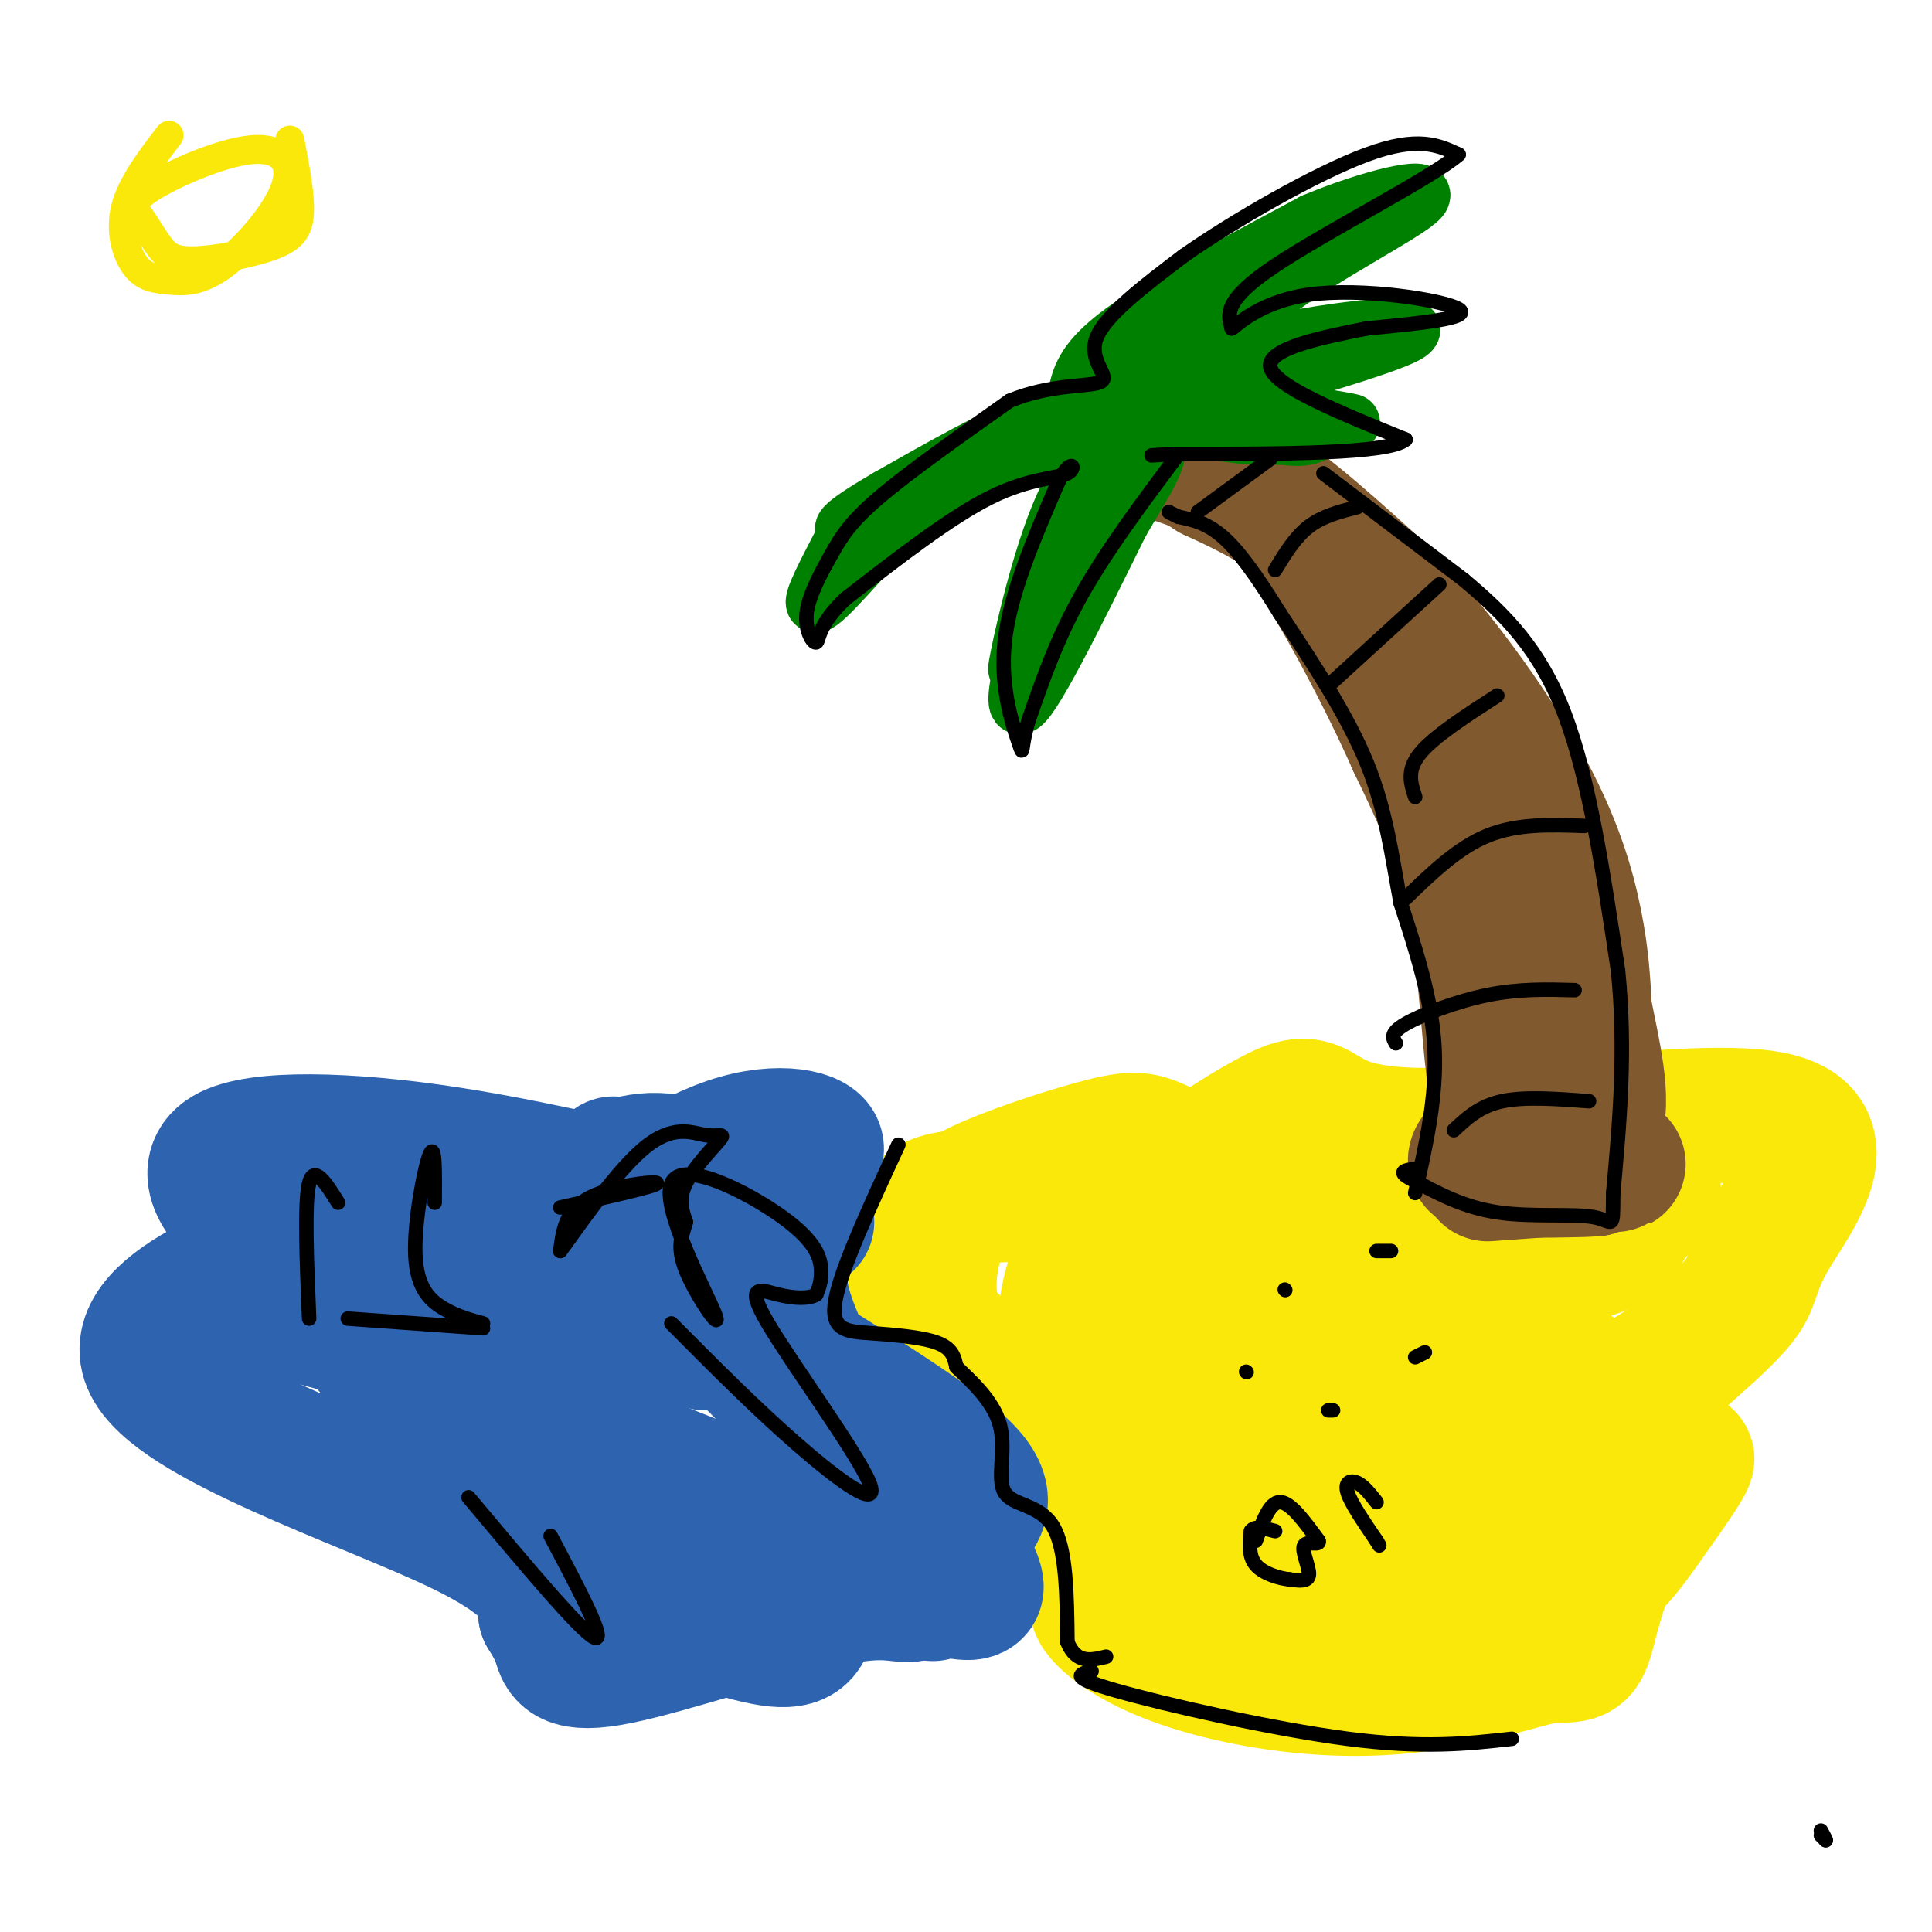 <svg viewBox='0 0 400 400' version='1.1' xmlns='http://www.w3.org/2000/svg' xmlns:xlink='http://www.w3.org/1999/xlink'><g fill='none' stroke='#fae80b' stroke-width='28' stroke-linecap='round' stroke-linejoin='round'><path d='M219,247c-8.155,0.208 -16.310,0.417 -21,1c-4.690,0.583 -5.917,1.542 -8,4c-2.083,2.458 -5.024,6.417 -4,11c1.024,4.583 6.012,9.792 11,15'/><path d='M197,278c-0.091,7.137 -5.818,17.480 -1,23c4.818,5.520 20.182,6.217 29,13c8.818,6.783 11.091,19.652 12,24c0.909,4.348 0.455,0.174 0,-4'/><path d='M237,334c-0.803,-3.878 -2.810,-11.572 -11,-21c-8.190,-9.428 -22.564,-20.588 -29,-31c-6.436,-10.412 -4.935,-20.074 -3,-26c1.935,-5.926 4.302,-8.114 11,-11c6.698,-2.886 17.726,-6.469 24,-8c6.274,-1.531 7.792,-1.009 12,1c4.208,2.009 11.104,5.504 18,9'/><path d='M259,247c16.882,-0.912 50.087,-7.692 50,-6c-0.087,1.692 -33.467,11.856 -50,16c-16.533,4.144 -16.221,2.270 -18,0c-1.779,-2.270 -5.651,-4.934 -9,-4c-3.349,0.934 -6.174,5.467 -9,10'/><path d='M223,263c-1.921,4.034 -2.225,9.118 -3,13c-0.775,3.882 -2.022,6.560 4,8c6.022,1.440 19.312,1.641 28,4c8.688,2.359 12.772,6.877 15,10c2.228,3.123 2.599,4.851 0,10c-2.599,5.149 -8.169,13.720 -11,19c-2.831,5.280 -2.924,7.271 -1,9c1.924,1.729 5.864,3.196 14,3c8.136,-0.196 20.467,-2.056 19,-6c-1.467,-3.944 -16.734,-9.972 -32,-16'/><path d='M256,317c-7.315,-3.592 -9.601,-4.571 -11,-6c-1.399,-1.429 -1.911,-3.307 -2,-8c-0.089,-4.693 0.245,-12.200 3,-18c2.755,-5.800 7.932,-9.892 8,-12c0.068,-2.108 -4.975,-2.233 8,-4c12.975,-1.767 43.966,-5.175 59,-8c15.034,-2.825 14.112,-5.066 16,-8c1.888,-2.934 6.585,-6.559 5,-7c-1.585,-0.441 -9.453,2.303 -20,14c-10.547,11.697 -23.774,32.349 -37,53'/><path d='M285,313c-6.539,7.690 -4.388,0.416 -9,6c-4.612,5.584 -15.987,24.027 -3,18c12.987,-6.027 50.336,-36.524 53,-49c2.664,-12.476 -29.358,-6.932 -46,-6c-16.642,0.932 -17.904,-2.749 -23,-7c-5.096,-4.251 -14.028,-9.072 -17,-14c-2.972,-4.928 0.014,-9.964 3,-15'/><path d='M243,246c4.243,-5.252 13.349,-10.883 19,-14c5.651,-3.117 7.845,-3.722 11,-2c3.155,1.722 7.271,5.771 27,5c19.729,-0.771 55.072,-6.361 68,-3c12.928,3.361 3.442,15.674 -1,23c-4.442,7.326 -3.841,9.665 -6,13c-2.159,3.335 -7.080,7.668 -12,12'/><path d='M349,280c-7.760,5.268 -21.161,12.437 -35,24c-13.839,11.563 -28.118,27.521 -37,34c-8.882,6.479 -12.368,3.478 -21,0c-8.632,-3.478 -22.410,-7.432 -27,-7c-4.590,0.432 0.007,5.250 7,9c6.993,3.750 16.383,6.433 26,8c9.617,1.567 19.462,2.019 29,1c9.538,-1.019 18.769,-3.510 28,-6'/><path d='M319,343c6.198,-0.728 7.693,0.452 9,-3c1.307,-3.452 2.425,-11.535 7,-20c4.575,-8.465 12.608,-17.310 14,-18c1.392,-0.690 -3.856,6.776 -9,14c-5.144,7.224 -10.184,14.207 -24,16c-13.816,1.793 -36.408,-1.603 -59,-5'/><path d='M257,327c-8.853,-1.574 -1.486,-3.010 -9,-5c-7.514,-1.990 -29.907,-4.536 -39,-6c-9.093,-1.464 -4.884,-1.847 -3,-6c1.884,-4.153 1.442,-12.077 1,-20'/></g>
<g fill='none' stroke='#2d63af' stroke-width='28' stroke-linecap='round' stroke-linejoin='round'><path d='M167,253c-6.489,1.342 -12.978,2.685 -16,4c-3.022,1.315 -2.578,2.604 -4,4c-1.422,1.396 -4.711,2.900 0,10c4.711,7.100 17.422,19.796 25,25c7.578,5.204 10.022,2.915 13,5c2.978,2.085 6.489,8.542 10,15'/><path d='M195,316c3.639,5.347 7.738,11.214 7,13c-0.738,1.786 -6.311,-0.508 -8,0c-1.689,0.508 0.506,3.816 -5,-6c-5.506,-9.816 -18.713,-32.758 -24,-45c-5.287,-12.242 -2.653,-13.783 -5,-18c-2.347,-4.217 -9.673,-11.108 -17,-18'/><path d='M143,242c-6.088,-3.048 -12.807,-1.667 -18,1c-5.193,2.667 -8.859,6.619 -19,8c-10.141,1.381 -26.756,0.190 -28,0c-1.244,-0.190 12.883,0.619 21,2c8.117,1.381 10.224,3.333 14,7c3.776,3.667 9.222,9.048 11,15c1.778,5.952 -0.111,12.476 -2,19'/><path d='M122,294c-1.436,3.502 -4.027,2.758 4,6c8.027,3.242 26.673,10.469 35,14c8.327,3.531 6.336,3.366 6,7c-0.336,3.634 0.982,11.067 0,15c-0.982,3.933 -4.264,4.367 -13,2c-8.736,-2.367 -22.924,-7.533 -36,-17c-13.076,-9.467 -25.038,-23.233 -37,-37'/><path d='M81,284c-6.836,-7.604 -5.426,-8.113 -12,-10c-6.574,-1.887 -21.131,-5.151 -22,-6c-0.869,-0.849 11.950,0.718 23,4c11.050,3.282 20.331,8.280 27,12c6.669,3.720 10.726,6.162 15,12c4.274,5.838 8.766,15.072 12,20c3.234,4.928 5.210,5.551 6,3c0.790,-2.551 0.395,-8.275 0,-14'/><path d='M130,305c-0.787,-6.486 -2.755,-15.701 -11,-22c-8.245,-6.299 -22.768,-9.681 -26,-13c-3.232,-3.319 4.826,-6.573 12,-8c7.174,-1.427 13.464,-1.025 18,-1c4.536,0.025 7.318,-0.328 12,4c4.682,4.328 11.265,13.335 11,13c-0.265,-0.335 -7.379,-10.013 -12,-15c-4.621,-4.987 -6.749,-5.282 -17,-6c-10.251,-0.718 -28.626,-1.859 -47,-3'/><path d='M70,254c-10.531,0.108 -13.358,1.877 -18,-1c-4.642,-2.877 -11.097,-10.401 -5,-14c6.097,-3.599 24.748,-3.274 46,0c21.252,3.274 45.106,9.497 56,12c10.894,2.503 8.827,1.287 8,4c-0.827,2.713 -0.413,9.357 0,16'/><path d='M157,271c-0.419,3.287 -1.467,3.505 7,9c8.467,5.495 26.450,16.269 34,23c7.550,6.731 4.668,9.420 3,12c-1.668,2.580 -2.123,5.052 -4,8c-1.877,2.948 -5.177,6.373 -8,7c-2.823,0.627 -5.169,-1.543 -17,1c-11.831,2.543 -33.147,9.800 -44,12c-10.853,2.200 -11.244,-0.657 -12,-3c-0.756,-2.343 -1.878,-4.171 -3,-6'/><path d='M113,334c-0.072,-3.362 1.249,-8.767 -18,-18c-19.249,-9.233 -59.067,-22.293 -64,-34c-4.933,-11.707 25.019,-22.059 41,-27c15.981,-4.941 17.990,-4.470 20,-4'/><path d='M92,251c5.329,0.074 8.652,2.257 12,4c3.348,1.743 6.722,3.044 15,-1c8.278,-4.044 21.459,-13.435 32,-17c10.541,-3.565 18.440,-1.304 18,1c-0.440,2.304 -9.220,4.652 -18,7'/><path d='M151,245c-7.000,0.500 -15.500,-1.750 -24,-4'/></g>
<g fill='none' stroke='#81592f' stroke-width='28' stroke-linecap='round' stroke-linejoin='round'><path d='M308,243c13.422,-0.956 26.844,-1.911 27,-2c0.156,-0.089 -12.956,0.689 -16,1c-3.044,0.311 3.978,0.156 11,0'/><path d='M330,242c-4.440,0.214 -21.042,0.750 -24,-1c-2.958,-1.750 7.726,-5.786 10,-17c2.274,-11.214 -3.863,-29.607 -10,-48'/><path d='M306,176c-5.778,-18.667 -15.222,-41.333 -25,-55c-9.778,-13.667 -19.889,-18.333 -30,-23'/><path d='M251,98c-7.857,-5.107 -12.500,-6.375 -11,-6c1.500,0.375 9.143,2.393 18,8c8.857,5.607 18.929,14.804 29,24'/><path d='M287,124c10.190,10.798 21.167,25.792 28,38c6.833,12.208 9.524,21.631 11,29c1.476,7.369 1.738,12.685 2,18'/><path d='M328,209c1.556,8.089 4.444,19.311 2,24c-2.444,4.689 -10.222,2.844 -18,1'/><path d='M312,234c-3.556,-7.756 -3.444,-27.644 -6,-43c-2.556,-15.356 -7.778,-26.178 -13,-37'/><path d='M293,154c-6.333,-14.333 -15.667,-31.667 -22,-41c-6.333,-9.333 -9.667,-10.667 -13,-12'/><path d='M258,101c-4.833,-3.167 -10.417,-5.083 -16,-7'/></g>
<g fill='none' stroke='#008000' stroke-width='12' stroke-linecap='round' stroke-linejoin='round'><path d='M237,90c-5.600,1.711 -11.200,3.422 -16,13c-4.800,9.578 -8.800,27.022 -10,33c-1.200,5.978 0.400,0.489 2,-5'/><path d='M213,131c5.464,-7.702 18.125,-24.458 23,-32c4.875,-7.542 1.964,-5.869 -2,-2c-3.964,3.869 -8.982,9.935 -14,16'/><path d='M220,113c-5.111,11.511 -10.889,32.289 -9,33c1.889,0.711 11.444,-18.644 21,-38'/><path d='M232,108c5.431,-9.308 8.507,-13.577 7,-16c-1.507,-2.423 -7.598,-2.998 -12,-4c-4.402,-1.002 -7.115,-2.429 -14,0c-6.885,2.429 -17.943,8.715 -29,15'/><path d='M184,103c-7.844,4.511 -12.956,8.289 -6,6c6.956,-2.289 25.978,-10.644 45,-19'/><path d='M223,90c6.981,-3.786 1.934,-3.752 -8,0c-9.934,3.752 -24.756,11.222 -32,15c-7.244,3.778 -6.912,3.863 -9,8c-2.088,4.137 -6.597,12.325 -5,12c1.597,-0.325 9.298,-9.162 17,-18'/><path d='M186,107c6.842,-6.062 15.447,-12.218 22,-15c6.553,-2.782 11.056,-2.189 13,-4c1.944,-1.811 1.331,-6.026 3,-10c1.669,-3.974 5.620,-7.707 14,-13c8.380,-5.293 21.190,-12.147 34,-19'/><path d='M272,46c11.833,-4.964 24.417,-7.875 22,-5c-2.417,2.875 -19.833,11.536 -31,20c-11.167,8.464 -16.083,16.732 -21,25'/><path d='M242,86c2.422,-2.111 18.978,-19.889 20,-23c1.022,-3.111 -13.489,8.444 -28,20'/><path d='M234,83c-3.048,1.560 3.333,-4.542 18,-9c14.667,-4.458 37.619,-7.274 40,-6c2.381,1.274 -15.810,6.637 -34,12'/><path d='M258,80c-9.512,2.393 -16.292,2.375 -14,4c2.292,1.625 13.655,4.893 20,6c6.345,1.107 7.673,0.054 9,-1'/><path d='M273,89c-0.687,0.391 -6.906,1.868 -16,1c-9.094,-0.868 -21.064,-4.080 -20,-6c1.064,-1.920 15.161,-2.549 23,-2c7.839,0.549 9.419,2.274 11,4'/><path d='M271,86c5.249,1.193 12.871,2.175 6,1c-6.871,-1.175 -28.234,-4.509 -39,-5c-10.766,-0.491 -10.933,1.860 -11,2c-0.067,0.140 -0.033,-1.930 0,-4'/><path d='M227,80c2.833,-3.000 9.917,-8.500 17,-14'/></g>
<g fill='none' stroke='#000000' stroke-width='3' stroke-linecap='round' stroke-linejoin='round'><path d='M377,380c0.000,0.000 1.000,1.000 1,1'/><path d='M378,381c0.000,-0.167 -0.500,-1.083 -1,-2'/><path d='M293,247c2.250,-10.000 4.500,-20.000 4,-30c-0.500,-10.000 -3.750,-20.000 -7,-30'/><path d='M290,187c-1.844,-9.733 -2.956,-19.067 -7,-29c-4.044,-9.933 -11.022,-20.467 -18,-31'/><path d='M265,127c-5.067,-8.200 -8.733,-13.200 -12,-16c-3.267,-2.800 -6.133,-3.400 -9,-4'/><path d='M244,107c-1.833,-0.833 -1.917,-0.917 -2,-1'/><path d='M274,98c0.000,0.000 29.000,22.000 29,22'/><path d='M303,120c8.689,7.289 15.911,14.511 21,28c5.089,13.489 8.044,33.244 11,53'/><path d='M335,201c1.667,16.500 0.333,31.250 -1,46'/><path d='M334,247c-0.083,8.226 0.208,5.792 -4,5c-4.208,-0.792 -12.917,0.060 -20,-1c-7.083,-1.060 -12.542,-4.030 -18,-7'/><path d='M292,244c-2.833,-1.500 -0.917,-1.750 1,-2'/><path d='M301,234c2.667,-2.500 5.333,-5.000 10,-6c4.667,-1.000 11.333,-0.500 18,0'/><path d='M289,216c-0.644,-1.044 -1.289,-2.089 2,-4c3.289,-1.911 10.511,-4.689 17,-6c6.489,-1.311 12.244,-1.156 18,-1'/><path d='M291,186c5.417,-5.250 10.833,-10.500 17,-13c6.167,-2.500 13.083,-2.250 20,-2'/><path d='M293,165c-0.917,-2.750 -1.833,-5.500 1,-9c2.833,-3.500 9.417,-7.750 16,-12'/><path d='M275,142c0.000,0.000 23.000,-21.000 23,-21'/><path d='M264,118c2.083,-3.417 4.167,-6.833 7,-9c2.833,-2.167 6.417,-3.083 10,-4'/><path d='M248,106c0.000,0.000 15.000,-11.000 15,-11'/><path d='M244,94c-7.417,9.917 -14.833,19.833 -20,29c-5.167,9.167 -8.083,17.583 -11,26'/><path d='M213,149c-1.845,6.012 -0.958,8.042 -2,5c-1.042,-3.042 -4.012,-11.155 -3,-21c1.012,-9.845 6.006,-21.423 11,-33'/><path d='M219,100c2.750,-5.607 4.125,-3.125 2,-2c-2.125,1.125 -7.750,0.893 -16,5c-8.250,4.107 -19.125,12.554 -30,21'/><path d='M175,124c-5.817,5.491 -5.360,8.717 -6,9c-0.640,0.283 -2.378,-2.378 -2,-6c0.378,-3.622 2.871,-8.206 5,-12c2.129,-3.794 3.894,-6.798 10,-12c6.106,-5.202 16.553,-12.601 27,-20'/><path d='M209,83c8.750,-3.667 17.125,-2.833 19,-4c1.875,-1.167 -2.750,-4.333 -1,-9c1.750,-4.667 9.875,-10.833 18,-17'/><path d='M245,53c10.400,-7.311 27.400,-17.089 38,-21c10.600,-3.911 14.800,-1.956 19,0'/><path d='M302,32c-5.089,4.533 -27.311,15.867 -38,23c-10.689,7.133 -9.844,10.067 -9,13'/><path d='M255,68c0.155,0.298 5.042,-5.458 16,-7c10.958,-1.542 27.988,1.131 31,3c3.012,1.869 -7.994,2.935 -19,4'/><path d='M283,68c-8.644,1.733 -20.756,4.067 -20,8c0.756,3.933 14.378,9.467 28,15'/><path d='M291,91c-3.333,3.000 -25.667,3.000 -48,3'/><path d='M243,94c-8.000,0.500 -4.000,0.250 0,0'/><path d='M186,237c-5.893,12.762 -11.786,25.524 -13,32c-1.214,6.476 2.250,6.667 7,7c4.750,0.333 10.786,0.810 14,2c3.214,1.190 3.607,3.095 4,5'/><path d='M198,283c2.746,2.678 7.612,6.872 9,12c1.388,5.128 -0.703,11.188 1,14c1.703,2.812 7.201,2.375 10,7c2.799,4.625 2.900,14.313 3,24'/><path d='M221,340c1.833,4.500 4.917,3.750 8,3'/><path d='M116,250c9.867,-2.200 19.733,-4.400 20,-5c0.267,-0.600 -9.067,0.400 -14,3c-4.933,2.600 -5.467,6.800 -6,11'/><path d='M116,259c2.212,-2.888 10.742,-15.608 17,-21c6.258,-5.392 10.244,-3.456 13,-3c2.756,0.456 4.280,-0.570 3,1c-1.280,1.570 -5.366,5.734 -7,9c-1.634,3.266 -0.817,5.633 0,8'/><path d='M142,253c-0.601,2.498 -2.104,4.744 0,10c2.104,5.256 7.815,13.522 6,9c-1.815,-4.522 -11.157,-21.831 -9,-27c2.157,-5.169 15.811,1.801 23,7c7.189,5.199 7.911,8.628 8,11c0.089,2.372 -0.456,3.686 -1,5'/><path d='M169,268c-1.462,0.958 -4.618,0.853 -8,0c-3.382,-0.853 -6.989,-2.456 -2,6c4.989,8.456 18.574,26.969 21,33c2.426,6.031 -6.307,-0.420 -15,-8c-8.693,-7.580 -17.347,-16.290 -26,-25'/><path d='M90,249c0.048,-6.292 0.095,-12.583 -1,-10c-1.095,2.583 -3.333,14.042 -3,21c0.333,6.958 3.238,9.417 6,11c2.762,1.583 5.381,2.292 8,3'/><path d='M100,275c0.000,0.000 -28.000,-2.000 -28,-2'/><path d='M70,249c-2.500,-4.000 -5.000,-8.000 -6,-4c-1.000,4.000 -0.500,16.000 0,28'/><path d='M114,318c5.917,11.167 11.833,22.333 9,21c-2.833,-1.333 -14.417,-15.167 -26,-29'/><path d='M226,346c-2.467,0.578 -4.933,1.156 5,4c9.933,2.844 32.267,7.956 48,10c15.733,2.044 24.867,1.022 34,0'/><path d='M266,267c0.000,0.000 0.100,0.100 0.1,0.1'/><path d='M285,259c0.000,0.000 3.000,0.000 3,0'/><path d='M295,280c0.000,0.000 -2.000,1.000 -2,1'/><path d='M276,292c0.000,0.000 -1.000,0.000 -1,0'/><path d='M258,284c0.000,0.000 0.100,0.100 0.1,0.1'/><path d='M260,319c1.417,-4.000 2.833,-8.000 5,-8c2.167,0.000 5.083,4.000 8,8'/><path d='M273,319c0.452,1.119 -2.417,-0.083 -3,1c-0.583,1.083 1.119,4.452 1,6c-0.119,1.548 -2.060,1.274 -4,1'/><path d='M267,327c-2.133,-0.200 -5.467,-1.200 -7,-3c-1.533,-1.800 -1.267,-4.400 -1,-7'/><path d='M259,317c0.667,-1.167 2.833,-0.583 5,0'/><path d='M285,311c-1.333,-1.689 -2.667,-3.378 -4,-4c-1.333,-0.622 -2.667,-0.178 -2,2c0.667,2.178 3.333,6.089 6,10'/><path d='M285,319c1.000,1.667 0.500,0.833 0,0'/></g>
<g fill='none' stroke='#fae80b' stroke-width='6' stroke-linecap='round' stroke-linejoin='round'><path d='M35,28c-3.878,5.067 -7.756,10.134 -9,15c-1.244,4.866 0.147,9.531 2,12c1.853,2.469 4.169,2.743 7,3c2.831,0.257 6.178,0.495 11,-3c4.822,-3.495 11.118,-10.725 13,-16c1.882,-5.275 -0.650,-8.595 -7,-8c-6.350,0.595 -16.517,5.105 -21,8c-4.483,2.895 -3.284,4.176 -2,6c1.284,1.824 2.651,4.190 4,6c1.349,1.810 2.681,3.062 7,3c4.319,-0.062 11.624,-1.440 16,-3c4.376,-1.560 5.822,-3.303 6,-7c0.178,-3.697 -0.911,-9.349 -2,-15'/></g>
</svg>